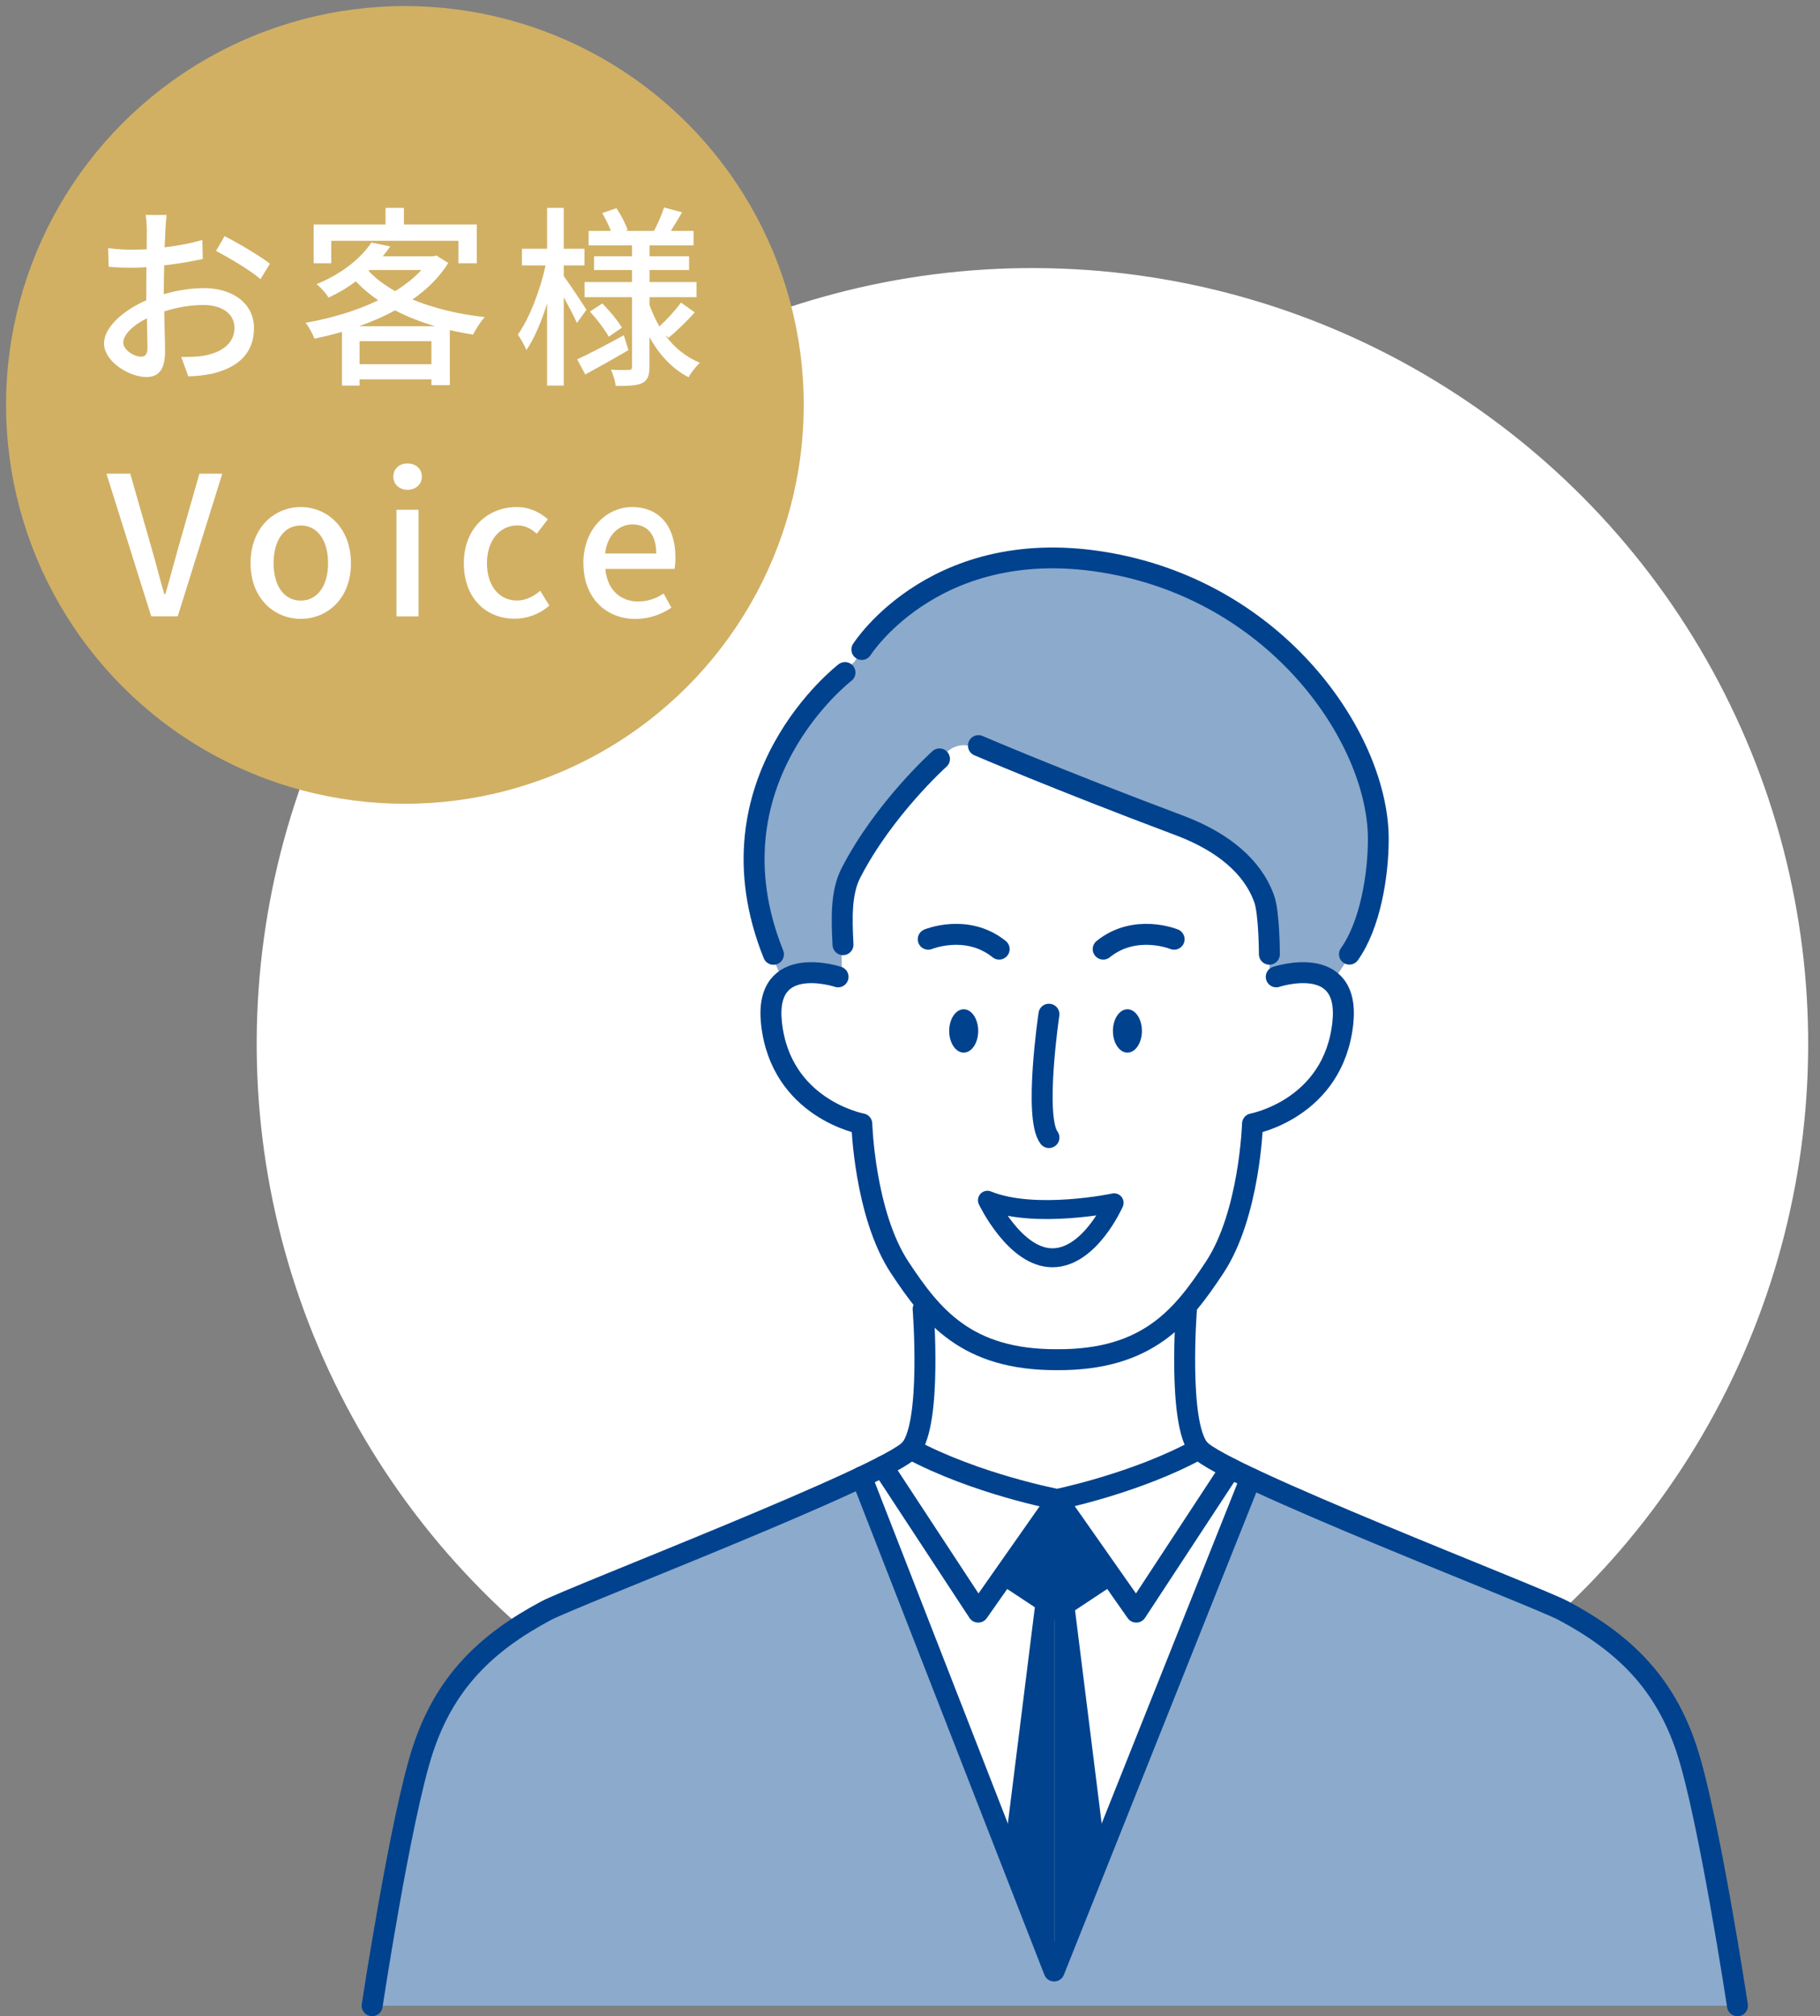 <?xml version="1.0" encoding="UTF-8"?><svg id="b" xmlns="http://www.w3.org/2000/svg" viewBox="0 0 228.44 253.05"><rect x="0" y="0" width="228.44" height="253.05" fill="#808080" stroke="none"/><g id="c"><circle cx="129.59" cy="131.01" r="97.37" transform="translate(-6.3 255.48) rotate(-87.8)" style="fill:#fff;"/><g><circle cx="50.82" cy="50.82" r="50.06" style="fill:#d1b064;"/><g><path d="M20.6,36.91c1.75-.51,3.55-.75,5.01-.75,3.58,0,6.27,1.92,6.27,5.01,0,2.87-1.65,4.86-5.21,5.72-1.09,.24-2.16,.32-3.04,.34l-.88-2.43c.97,0,2,0,2.89-.17,2.02-.36,3.79-1.43,3.79-3.48,0-1.85-1.68-2.87-3.87-2.87-1.7,0-3.33,.29-4.94,.8,.02,1.99,.1,4.01,.1,4.96,0,2.55-.95,3.28-2.36,3.28-2.09,0-5.3-1.9-5.3-4.23,0-2.04,2.46-4.16,5.3-5.4v-1.51c0-.85,0-1.75,.02-2.65-.58,.05-1.12,.07-1.58,.07-1.07,0-2.21-.02-3.16-.12l-.07-2.33c1.36,.17,2.31,.19,3.19,.19,.51,0,1.07-.02,1.65-.05,0-1.09,.02-1.97,.02-2.41,0-.51-.07-1.46-.15-1.9h2.63c-.05,.46-.12,1.27-.15,1.85-.02,.58-.05,1.36-.1,2.21,1.7-.19,3.43-.54,4.74-.92l.05,2.38c-1.39,.32-3.16,.61-4.84,.8-.02,.97-.05,1.92-.05,2.77v.83Zm-2.09,6.74c0-.75-.05-2.14-.07-3.7-1.75,.85-2.97,2.07-2.97,3.04s1.41,1.78,2.24,1.78c.51,0,.8-.32,.8-1.12Zm9.68-14.01c1.78,.9,4.47,2.51,5.69,3.45l-1.19,1.95c-1.17-1.07-4.06-2.75-5.57-3.55l1.07-1.85Z" style="fill:#fff;"/><path d="M56.27,32.99c-1.09,1.78-2.65,3.31-4.5,4.6,2.65,1.09,5.76,1.85,9.07,2.21-.51,.53-1.12,1.53-1.46,2.19-1-.15-1.97-.34-2.92-.56v6.91h-2.31v-.73h-9.02v.78h-2.21v-6.74c-1.14,.34-2.31,.61-3.45,.85-.22-.58-.71-1.51-1.12-1.99,3.14-.54,6.35-1.48,9.12-2.82-1.02-.71-1.97-1.48-2.8-2.38-1,.75-2.14,1.44-3.43,2.04-.32-.53-1-1.31-1.51-1.68,3.36-1.39,5.67-3.38,6.88-5.23l2.38,.49c-.29,.41-.61,.83-.95,1.24h6.32l.41-.1,1.48,.92Zm-14.69,.05h-2.21v-4.86h9.02v-2.09h2.31v2.09h9.15v4.86h-2.31v-2.82h-15.96v2.82Zm13.01,7.9c-1.8-.54-3.48-1.19-5.01-1.99-1.41,.78-2.94,1.44-4.5,1.99h9.51Zm-.44,4.77v-2.89h-9.02v2.89h9.02Zm-7.88-11.7c.9,.95,2.02,1.8,3.33,2.53,1.29-.8,2.41-1.68,3.28-2.65h-6.47l-.15,.12Z" style="fill:#fff;"/><path d="M72.41,40.53c-.32-.75-1.02-2.07-1.65-3.21v11.07h-2.09v-10.29c-.73,2.31-1.63,4.45-2.6,5.84-.22-.61-.75-1.46-1.07-1.95,1.43-1.99,2.82-5.59,3.48-8.68h-2.97v-2.09h3.16v-5.13h2.09v5.13h2.6v2.09h-2.6v1.34c.66,.88,2.46,3.6,2.85,4.23l-1.19,1.65Zm6.47,3.41c-1.82,1.07-3.82,2.19-5.42,3.06l-1.02-1.9c1.51-.68,3.7-1.85,5.86-3.02l.58,1.85Zm4.65-1.82c1.12,1.51,2.58,2.7,4.31,3.41-.44,.41-1.12,1.26-1.41,1.82-2.07-1.07-3.7-2.85-4.91-5.03v3.72c0,1.09-.22,1.68-.92,2.04-.71,.34-1.8,.36-3.31,.36-.07-.56-.34-1.48-.61-2.04,.95,.05,1.95,.05,2.26,.02,.29,0,.39-.1,.39-.39v-8.73h-5.96v-1.9h5.96v-1.51h-4.77v-1.73h4.77v-1.36h-5.45v-1.82h2.8c-.27-.71-.71-1.56-1.09-2.24l1.78-.61c.58,.85,1.17,1.99,1.41,2.75l-.27,.1h3.58c.44-.83,1-2.09,1.26-2.94l2.26,.61c-.49,.83-.97,1.65-1.41,2.33h2.85v1.82h-5.52v1.36h4.96v1.73h-4.96v1.51h5.89v1.9h-5.89v1.02c.34,.92,.75,1.82,1.24,2.65,.92-.85,2.04-2.07,2.7-2.99l1.73,1.22c-1.02,1.17-2.31,2.38-3.28,3.19l-.37-.27Zm-7.93-4.04c.9,.92,1.97,2.19,2.46,3.04l-1.65,1.14c-.46-.85-1.48-2.19-2.36-3.16l1.56-1.02Z" style="fill:#fff;"/><path d="M13.36,59.45h2.99l2.65,9.27c.61,2.04,1,3.79,1.63,5.86h.12c.61-2.07,1.05-3.82,1.63-5.86l2.65-9.27h2.87l-5.59,17.9h-3.33l-5.62-17.9Z" style="fill:#fff;"/><path d="M31.45,70.69c0-4.48,2.99-7.05,6.3-7.05s6.3,2.58,6.3,7.05-2.99,6.98-6.3,6.98-6.3-2.55-6.3-6.98Zm9.73,0c0-2.85-1.31-4.74-3.43-4.74s-3.41,1.9-3.41,4.74,1.31,4.69,3.41,4.69,3.43-1.87,3.43-4.69Z" style="fill:#fff;"/><path d="M49.37,59.82c0-1,.75-1.65,1.78-1.65s1.8,.66,1.8,1.65-.78,1.65-1.8,1.65-1.78-.68-1.78-1.65Zm.39,4.16h2.77v13.38h-2.77v-13.38Z" style="fill:#fff;"/><path d="M58.22,70.69c0-4.48,3.09-7.05,6.62-7.05,1.7,0,2.94,.68,3.92,1.53l-1.39,1.82c-.73-.66-1.48-1.05-2.41-1.05-2.24,0-3.84,1.9-3.84,4.74s1.53,4.69,3.77,4.69c1.12,0,2.12-.54,2.92-1.22l1.14,1.85c-1.22,1.09-2.8,1.65-4.33,1.65-3.62,0-6.4-2.55-6.4-6.98Z" style="fill:#fff;"/><path d="M73.22,70.69c0-4.35,2.97-7.05,6.11-7.05,3.55,0,5.45,2.55,5.45,6.35,0,.54-.05,1.09-.12,1.41h-8.68c.22,2.55,1.82,4.09,4.13,4.09,1.19,0,2.21-.36,3.19-1l.97,1.78c-1.24,.83-2.77,1.41-4.52,1.41-3.62,0-6.52-2.58-6.52-6.98Zm9.15-1.22c0-2.31-1.05-3.65-2.99-3.65-1.68,0-3.16,1.29-3.43,3.65h6.42Z" style="fill:#fff;"/></g></g><g><path d="M105.71,122.97s-.34-9.23,.35-12.35,9.28-12.47,12.7-16.13c.84-.89,2.12-1.2,3.26-.77,5.78,2.17,23.08,8.68,25.34,9.61,2.73,1.12,12.49,2.82,11.96,19.5l8,.21s7.25-8.84,5.68-19.57c-1.14-7.81-8.31-26.43-31.49-32.32-23.18-5.9-34.29,11.94-34.29,11.94,0,0-10.97,9.01-12.25,20.51-1.28,11.5,3.37,19.5,3.37,19.5,0,0,4.98-2.69,7.36-.13Z" style="fill:#8caacc;"/><g><path d="M114.28,181.85l18.41,6.34,17.8-6.34s48.21,20.82,50.59,23c2.38,2.18,10.1,9.31,12.08,18.21,1.98,8.91,4.91,28.67,4.91,28.67H46.71s6.35-31.23,7.73-35.61c1.38-4.37,7.12-10.51,11.48-12.69,4.36-2.18,48.37-21.58,48.37-21.58Z" style="fill:#8caacc;"/><g><polygon points="113.62 182.42 108.53 186.4 132.39 247.37 156.71 186.21 149.96 182.07 132.7 188.19 113.62 182.42" style="fill:#fff;"/><path d="M117.92,95.25s-6.95,6.22-11.11,14.3c-1.25,2.42-1.18,5.6-1,9.01" style="fill:none; stroke:#00428e; stroke-linecap:round; stroke-linejoin:round; stroke-width:2.63px;"/><path d="M106.06,84.41s-17.74,13.57-8.98,35.36" style="fill:none; stroke:#00428e; stroke-linecap:round; stroke-linejoin:round; stroke-width:2.63px;"/><path d="M105.19,122.6s-9.29-3.1-8.36,5.77c1.14,10.8,11.34,12.68,11.34,12.68,0,0,.34,11.34,4.76,18.03,4.02,6.08,8.35,11.62,19.76,11.57,11.41,.06,15.74-5.48,19.76-11.57,4.42-6.68,4.76-18.03,4.76-18.03,0,0,10.2-1.88,11.34-12.68,.94-8.87-8.36-5.77-8.36-5.77" style="fill:none; stroke:#00428e; stroke-linecap:round; stroke-linejoin:round; stroke-width:2.63px;"/><path d="M148.92,164.3s-1.11,14.29,1.58,17.55c2.69,3.27,42.24,18.44,45.74,20.3,7.57,4.04,12.72,9.03,15.49,17.49,2.77,8.46,6.35,32.09,6.35,32.09" style="fill:none; stroke:#00428e; stroke-linecap:round; stroke-linejoin:round; stroke-width:2.63px;"/><path d="M108.17,81.52s9.69-15.3,32.28-10.6c20.7,4.31,32.56,22.23,32.55,34.4,0,4.55-1.02,10.78-3.63,14.44" style="fill:none; stroke:#00428e; stroke-linecap:round; stroke-linejoin:round; stroke-width:2.61px;"/><path d="M139.84,150.96s-9.94,2.11-15.9-.32c0,0,3.43,7.22,8.15,7.22s7.75-6.9,7.75-6.9Z" style="fill:none; stroke:#00428e; stroke-linecap:round; stroke-linejoin:round; stroke-width:2.38px;"/><path d="M116.51,117.88s4.86-2.01,8.9,1.24" style="fill:none; stroke:#00428e; stroke-linecap:round; stroke-linejoin:round; stroke-width:2.63px;"/><path d="M147.37,117.88s-4.86-2.01-8.9,1.24" style="fill:none; stroke:#00428e; stroke-linecap:round; stroke-linejoin:round; stroke-width:2.63px;"/><path d="M131.66,127.29s-1.92,12.93,0,15.48" style="fill:none; stroke:#00428e; stroke-linecap:round; stroke-linejoin:round; stroke-width:2.63px;"/><ellipse cx="120.96" cy="129.39" rx="1.82" ry="2.72" style="fill:#00428e;"/><ellipse cx="141.51" cy="129.39" rx="1.82" ry="2.72" style="fill:#00428e;"/><path d="M115.87,164.3s1.11,14.29-1.58,17.55c-2.69,3.27-42.24,18.44-45.74,20.3-7.57,4.04-12.72,9.03-15.49,17.49-2.77,8.46-6.35,32.09-6.35,32.09" style="fill:none; stroke:#00428e; stroke-linecap:round; stroke-linejoin:round; stroke-width:2.63px;"/><path d="M114.28,181.85c8.25,4.42,18.41,6.34,18.41,6.34,0,0,9.98-2.03,17.8-6.34" style="fill:none; stroke:#00428e; stroke-linecap:round; stroke-linejoin:round; stroke-width:2.63px;"/></g></g><path d="M122.81,93.58s9.89,4.26,25.13,9.98c7.02,2.63,9.71,6.36,10.74,9.26,.64,1.81,.65,6.94,.65,6.94" style="fill:none; stroke:#00428e; stroke-linecap:round; stroke-linejoin:round; stroke-width:2.63px;"/><polyline points="108.13 185.37 132.31 247.37 156.98 185.53" style="fill:none; stroke:#00428e; stroke-linecap:round; stroke-linejoin:round; stroke-width:2.63px;"/><polyline points="110.79 184.06 122.78 202.33 132.7 188.19" style="fill:none; stroke:#00428e; stroke-linecap:round; stroke-linejoin:round; stroke-width:2.63px;"/><polyline points="154.45 184.3 142.62 202.33 132.7 188.19" style="fill:none; stroke:#00428e; stroke-linecap:round; stroke-linejoin:round; stroke-width:2.63px;"/><polygon points="125.32 198.7 132.7 203.58 140.07 198.7 132.7 188.19 125.32 198.7" style="fill:#00428e;"/><polygon points="126.13 231.84 130.2 199.25 132.39 199.25 132.39 247.37 126.13 231.84" style="fill:#00428e;"/><polygon points="138.65 231.84 134.58 199.25 132.39 199.25 132.39 247.37 138.65 231.84" style="fill:#00428e;"/></g></g></svg>